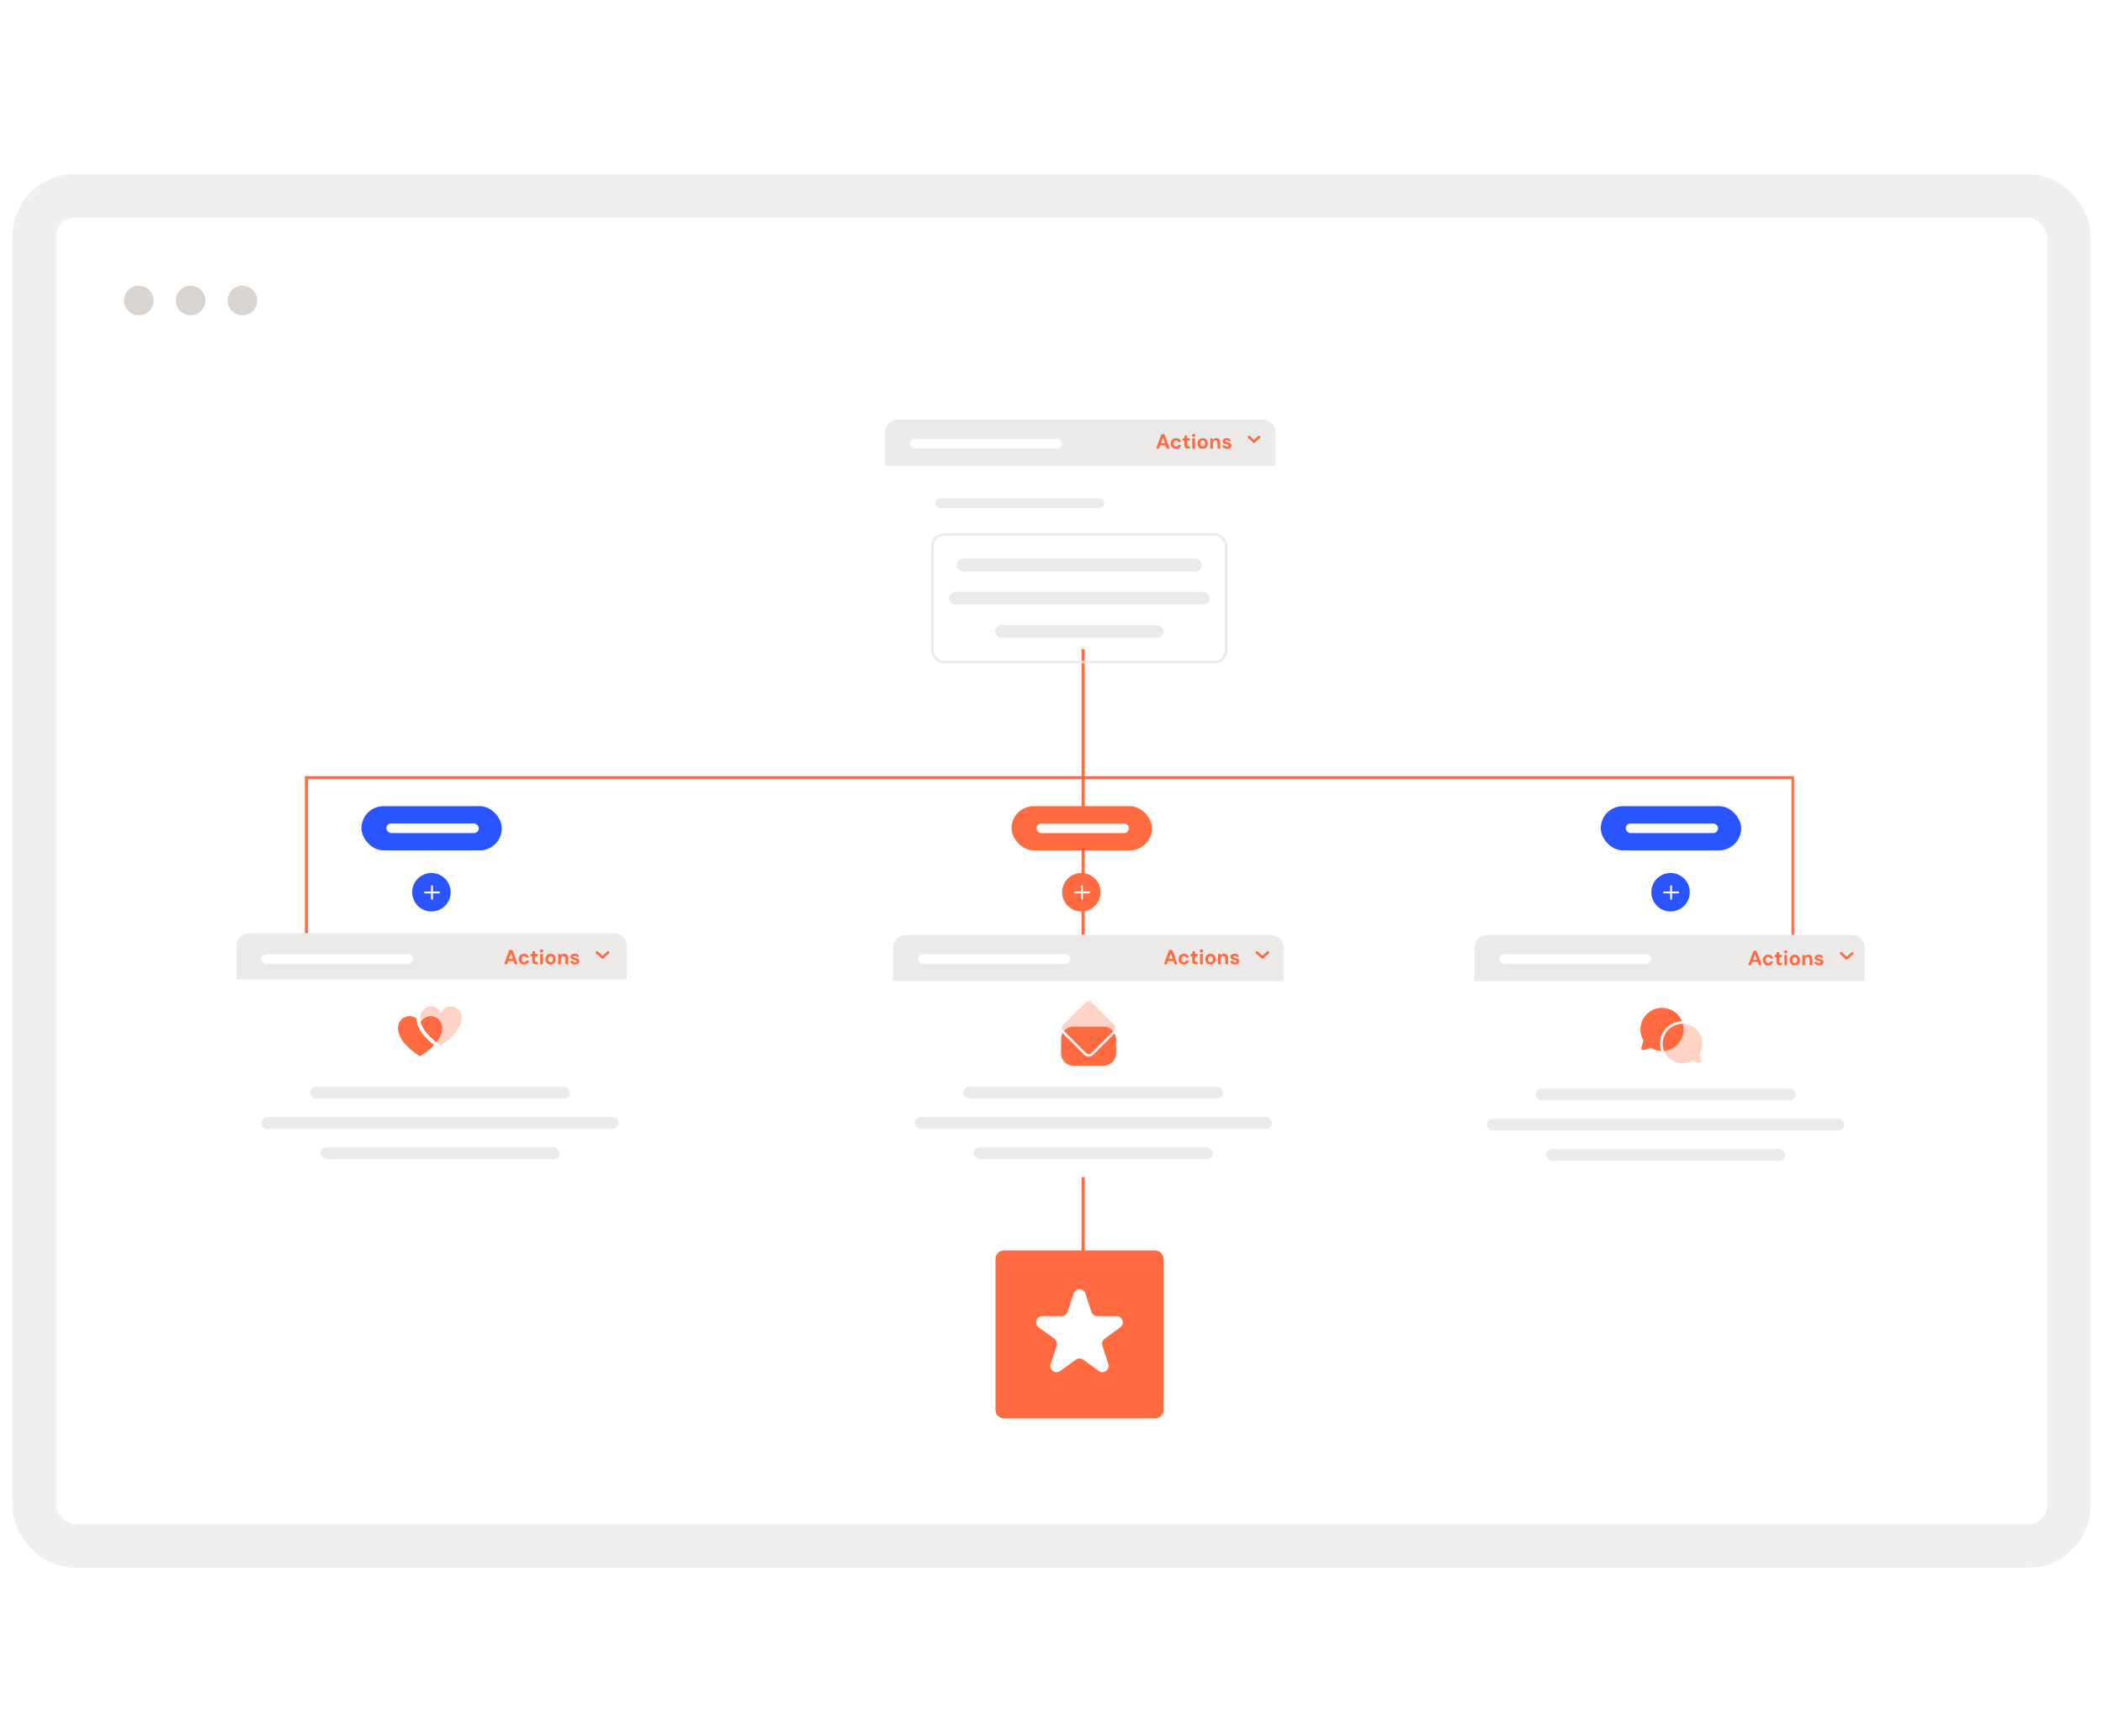 <svg width="338" height="279" viewBox="0 0 338 279" fill="none" xmlns="http://www.w3.org/2000/svg">
<g filter="url(#filter0_b_8530_15808)">
<g clip-path="url(#clip0_8530_15808)">
<rect x="9" y="35" width="320" height="210" rx="2.974" fill="white"/>
<circle cx="22.307" cy="48.301" r="2.379" fill="#D9D4CF"/>
<circle cx="30.633" cy="48.301" r="2.379" fill="#D9D4CF"/>
<circle cx="38.961" cy="48.301" r="2.379" fill="#D9D4CF"/>
<mask id="mask0_8530_15808" style="mask-type:alpha" maskUnits="userSpaceOnUse" x="9" y="49" width="407" height="237">
<rect x="9" y="49" width="407" height="237" rx="5" fill="white"/>
</mask>
<g mask="url(#mask0_8530_15808)">
</g>
<path d="M288.138 125.176L288.139 179.043" stroke="#FF6A40" stroke-width="0.411"/>
<path d="M49.254 125.166L49.254 179.043" stroke="#FF6A40" stroke-width="0.5"/>
<line x1="174.076" y1="67.457" x2="174.076" y2="205.878" stroke="#FF6A40" stroke-width="0.5"/>
<g filter="url(#filter1_d_8530_15808)">
<rect x="142.252" y="67.458" width="62.745" height="38.945" rx="2.053" fill="white"/>
</g>
<path d="M142.252 69.511C142.252 68.377 143.171 67.458 144.305 67.458H202.944C204.077 67.458 204.996 68.377 204.996 69.511V74.876H142.252V69.511Z" fill="#ECEAE8"/>
<rect x="146.27" y="70.549" width="24.418" height="1.545" rx="0.773" fill="white"/>
<rect x="149.875" y="85.899" width="47.189" height="20.528" rx="1.848" stroke="#ECEAE8" stroke-width="0.411"/>
<rect x="153.775" y="89.8" width="39.388" height="2.053" rx="1.026" fill="#ECEAE8"/>
<rect x="152.531" y="95.137" width="41.878" height="2.053" rx="1.026" fill="#ECEAE8"/>
<rect x="159.922" y="100.474" width="27.097" height="2.053" rx="1.026" fill="#ECEAE8"/>
<path d="M185.818 72.115L186.659 69.816H187.162L187.999 72.115H187.53L186.909 70.322L186.285 72.115H185.818ZM186.19 71.593L186.308 71.248H187.477L187.592 71.593H186.19ZM189.016 72.155C188.85 72.155 188.702 72.118 188.573 72.043C188.443 71.969 188.343 71.867 188.27 71.738C188.198 71.609 188.162 71.461 188.162 71.294C188.162 71.124 188.198 70.974 188.27 70.844C188.343 70.713 188.443 70.61 188.573 70.536C188.702 70.459 188.85 70.421 189.016 70.421C189.228 70.421 189.407 70.477 189.551 70.588C189.696 70.7 189.788 70.853 189.827 71.048H189.358C189.338 70.971 189.296 70.911 189.233 70.867C189.171 70.824 189.098 70.802 189.013 70.802C188.936 70.802 188.867 70.821 188.806 70.861C188.747 70.898 188.7 70.954 188.665 71.028C188.632 71.101 188.615 71.187 188.615 71.288C188.615 71.364 188.625 71.433 188.645 71.495C188.665 71.554 188.692 71.605 188.727 71.649C188.762 71.691 188.804 71.722 188.852 71.744C188.902 71.766 188.956 71.777 189.013 71.777C189.07 71.777 189.121 71.767 189.167 71.748C189.215 71.728 189.256 71.701 189.289 71.665C189.321 71.628 189.344 71.583 189.358 71.531H189.827C189.788 71.721 189.695 71.874 189.548 71.987C189.404 72.099 189.226 72.155 189.016 72.155ZM190.936 72.115C190.82 72.115 190.718 72.098 190.631 72.063C190.545 72.026 190.478 71.966 190.43 71.882C190.382 71.797 190.358 71.681 190.358 71.534V70.831H190.075V70.46H190.358L190.407 70.01H190.801V70.46H191.238V70.831H190.801V71.541C190.801 71.615 190.818 71.667 190.851 71.695C190.883 71.724 190.939 71.738 191.018 71.738H191.235V72.115H190.936ZM191.621 72.115V70.46H192.065V72.115H191.621ZM191.845 70.233C191.766 70.233 191.7 70.21 191.647 70.165C191.597 70.116 191.572 70.056 191.572 69.984C191.572 69.912 191.597 69.852 191.647 69.806C191.7 69.758 191.766 69.734 191.845 69.734C191.926 69.734 191.991 69.758 192.042 69.806C192.094 69.852 192.12 69.912 192.12 69.984C192.12 70.056 192.094 70.116 192.042 70.165C191.991 70.21 191.926 70.233 191.845 70.233ZM193.294 72.155C193.137 72.155 192.994 72.119 192.867 72.046C192.743 71.972 192.643 71.87 192.569 71.741C192.496 71.61 192.46 71.46 192.46 71.291C192.46 71.118 192.496 70.967 192.569 70.838C192.643 70.706 192.744 70.605 192.871 70.532C192.998 70.458 193.14 70.421 193.298 70.421C193.458 70.421 193.6 70.458 193.725 70.532C193.852 70.605 193.951 70.706 194.024 70.838C194.098 70.967 194.135 71.117 194.135 71.288C194.135 71.459 194.098 71.61 194.024 71.741C193.951 71.87 193.852 71.972 193.725 72.046C193.598 72.119 193.454 72.155 193.294 72.155ZM193.294 71.771C193.369 71.771 193.435 71.753 193.491 71.718C193.551 71.683 193.597 71.629 193.629 71.557C193.664 71.485 193.682 71.395 193.682 71.288C193.682 71.18 193.664 71.092 193.629 71.022C193.597 70.95 193.551 70.896 193.491 70.861C193.435 70.824 193.37 70.805 193.298 70.805C193.228 70.805 193.163 70.824 193.104 70.861C193.045 70.896 192.998 70.95 192.963 71.022C192.93 71.092 192.913 71.18 192.913 71.288C192.913 71.395 192.93 71.485 192.963 71.557C192.998 71.629 193.044 71.683 193.101 71.718C193.16 71.753 193.224 71.771 193.294 71.771ZM194.517 72.115V70.46H194.908L194.941 70.729C194.991 70.637 195.063 70.563 195.155 70.506C195.249 70.449 195.36 70.421 195.49 70.421C195.628 70.421 195.744 70.449 195.838 70.506C195.932 70.563 196.003 70.646 196.051 70.756C196.102 70.865 196.127 71 196.127 71.16V72.115H195.687V71.202C195.687 71.071 195.658 70.97 195.601 70.9C195.547 70.83 195.461 70.795 195.345 70.795C195.271 70.795 195.204 70.813 195.145 70.848C195.088 70.883 195.043 70.933 195.01 70.999C194.977 71.062 194.961 71.14 194.961 71.232V72.115H194.517ZM197.221 72.155C197.07 72.155 196.939 72.131 196.827 72.083C196.715 72.034 196.628 71.968 196.564 71.882C196.501 71.797 196.465 71.701 196.456 71.593H196.896C196.907 71.635 196.926 71.673 196.952 71.708C196.978 71.741 197.013 71.767 197.057 71.787C197.101 71.807 197.153 71.817 197.215 71.817C197.274 71.817 197.322 71.809 197.359 71.794C197.396 71.776 197.424 71.753 197.441 71.725C197.461 71.696 197.471 71.667 197.471 71.636C197.471 71.59 197.458 71.555 197.431 71.531C197.405 71.505 197.367 71.484 197.316 71.468C197.266 71.453 197.205 71.438 197.132 71.422C197.054 71.407 196.976 71.388 196.899 71.367C196.825 71.343 196.758 71.313 196.699 71.278C196.64 71.243 196.593 71.198 196.558 71.143C196.523 71.088 196.505 71.021 196.505 70.94C196.505 70.841 196.531 70.754 196.584 70.677C196.637 70.598 196.713 70.536 196.814 70.49C196.915 70.444 197.036 70.421 197.178 70.421C197.378 70.421 197.535 70.466 197.651 70.555C197.767 70.645 197.836 70.769 197.858 70.927H197.441C197.428 70.876 197.399 70.837 197.353 70.808C197.309 70.778 197.25 70.762 197.175 70.762C197.096 70.762 197.036 70.776 196.995 70.805C196.953 70.833 196.932 70.871 196.932 70.917C196.932 70.947 196.945 70.975 196.972 70.999C197 71.023 197.039 71.044 197.09 71.061C197.14 71.076 197.201 71.092 197.274 71.107C197.401 71.133 197.512 71.164 197.609 71.199C197.705 71.232 197.781 71.28 197.835 71.344C197.89 71.405 197.917 71.495 197.917 71.613C197.917 71.718 197.889 71.812 197.832 71.895C197.775 71.976 197.694 72.04 197.589 72.086C197.486 72.132 197.363 72.155 197.221 72.155Z" fill="#FF6A40"/>
<path d="M202.375 70.25L201.561 70.981L200.747 70.25" stroke="#FF6A40" stroke-width="0.411" stroke-linecap="round" stroke-linejoin="round"/>
<rect x="162.582" y="129.584" width="22.563" height="7.109" rx="3.554" fill="#FF6A40"/>
<rect x="166.6" y="132.366" width="14.836" height="1.545" rx="0.773" fill="white"/>
<rect x="257.281" y="129.584" width="22.563" height="7.109" rx="3.554" fill="#2954FF"/>
<rect x="261.299" y="132.366" width="14.836" height="1.545" rx="0.773" fill="white"/>
<circle cx="173.798" cy="143.419" r="3.091" fill="#FF6A40"/>
<path fill-rule="evenodd" clip-rule="evenodd" d="M173.889 142.294C173.974 142.294 174.043 142.364 174.043 142.449V144.468C174.043 144.554 173.974 144.623 173.889 144.623C173.804 144.623 173.734 144.554 173.734 144.468V142.449C173.734 142.364 173.804 142.294 173.889 142.294Z" fill="white"/>
<path fill-rule="evenodd" clip-rule="evenodd" d="M172.609 143.458C172.609 143.373 172.679 143.304 172.764 143.304H175.014C175.099 143.304 175.168 143.373 175.168 143.458C175.168 143.544 175.099 143.613 175.014 143.613H172.764C172.679 143.613 172.609 143.544 172.609 143.458Z" fill="white"/>
<circle cx="268.495" cy="143.419" r="3.091" fill="#2954FF"/>
<path fill-rule="evenodd" clip-rule="evenodd" d="M268.582 142.294C268.668 142.294 268.737 142.363 268.737 142.449V144.468C268.737 144.553 268.668 144.623 268.582 144.623C268.497 144.623 268.428 144.553 268.428 144.468V142.449C268.428 142.363 268.497 142.294 268.582 142.294Z" fill="white"/>
<path fill-rule="evenodd" clip-rule="evenodd" d="M267.303 143.458C267.303 143.373 267.372 143.304 267.457 143.304H269.707C269.792 143.304 269.861 143.373 269.861 143.458C269.861 143.544 269.792 143.613 269.707 143.613H267.457C267.372 143.613 267.303 143.544 267.303 143.458Z" fill="white"/>
<g filter="url(#filter2_d_8530_15808)">
<rect x="38" y="150.344" width="62.994" height="38.957" rx="2.053" fill="white"/>
</g>
<path d="M38 152.053C38 150.919 38.919 150 40.053 150H98.692C99.826 150 100.745 150.919 100.745 152.053V157.418H38V152.053Z" fill="#ECEAE8"/>
<rect x="42.018" y="153.384" width="24.418" height="1.545" rx="0.773" fill="white"/>
<rect x="49.83" y="174.708" width="41.765" height="1.865" rx="0.932" fill="#ECEAE8"/>
<rect x="42" y="179.572" width="57.427" height="1.865" rx="0.932" fill="#ECEAE8"/>
<rect x="51.51" y="184.437" width="38.409" height="1.865" rx="0.932" fill="#ECEAE8"/>
<path d="M81.016 155L81.856 152.701H82.359L83.197 155H82.727L82.106 153.207L81.482 155H81.016ZM81.387 154.478L81.505 154.133H82.674L82.789 154.478H81.387ZM84.213 155.039C84.047 155.039 83.899 155.002 83.77 154.928C83.641 154.853 83.54 154.751 83.468 154.622C83.395 154.493 83.359 154.345 83.359 154.179C83.359 154.008 83.395 153.858 83.468 153.729C83.54 153.598 83.641 153.495 83.77 153.42C83.899 153.344 84.047 153.305 84.213 153.305C84.426 153.305 84.604 153.361 84.749 153.473C84.893 153.584 84.985 153.738 85.025 153.933H84.555C84.535 153.856 84.493 153.796 84.43 153.752C84.369 153.708 84.295 153.686 84.21 153.686C84.133 153.686 84.064 153.706 84.003 153.745C83.944 153.783 83.897 153.838 83.862 153.913C83.829 153.985 83.812 154.072 83.812 154.172C83.812 154.249 83.822 154.318 83.842 154.379C83.862 154.438 83.889 154.49 83.924 154.534C83.959 154.575 84.001 154.607 84.049 154.629C84.099 154.651 84.153 154.662 84.21 154.662C84.267 154.662 84.318 154.652 84.364 154.632C84.412 154.612 84.453 154.585 84.486 154.55C84.519 154.513 84.542 154.468 84.555 154.415H85.025C84.985 154.606 84.892 154.758 84.745 154.872C84.601 154.984 84.424 155.039 84.213 155.039ZM86.133 155C86.017 155 85.915 154.982 85.828 154.947C85.742 154.91 85.676 154.85 85.627 154.767C85.579 154.681 85.555 154.565 85.555 154.419V153.716H85.273V153.345H85.555L85.605 152.895H85.999V153.345H86.435V153.716H85.999V154.425C85.999 154.5 86.015 154.551 86.048 154.58C86.081 154.608 86.136 154.622 86.215 154.622H86.432V155H86.133ZM86.819 155V153.345H87.262V155H86.819ZM87.042 153.118C86.963 153.118 86.897 153.095 86.845 153.049C86.794 153.001 86.769 152.941 86.769 152.868C86.769 152.796 86.794 152.737 86.845 152.691C86.897 152.643 86.963 152.619 87.042 152.619C87.123 152.619 87.189 152.643 87.239 152.691C87.291 152.737 87.318 152.796 87.318 152.868C87.318 152.941 87.291 153.001 87.239 153.049C87.189 153.095 87.123 153.118 87.042 153.118ZM88.492 155.039C88.334 155.039 88.192 155.003 88.065 154.931C87.94 154.857 87.84 154.755 87.766 154.626C87.694 154.494 87.657 154.344 87.657 154.176C87.657 154.003 87.694 153.852 87.766 153.722C87.84 153.591 87.941 153.489 88.068 153.417C88.195 153.342 88.337 153.305 88.495 153.305C88.655 153.305 88.797 153.342 88.922 153.417C89.049 153.489 89.149 153.591 89.221 153.722C89.295 153.852 89.332 154.002 89.332 154.172C89.332 154.343 89.295 154.494 89.221 154.626C89.149 154.755 89.049 154.857 88.922 154.931C88.795 155.003 88.651 155.039 88.492 155.039ZM88.492 154.655C88.566 154.655 88.632 154.638 88.689 154.603C88.748 154.568 88.794 154.514 88.827 154.442C88.862 154.369 88.879 154.28 88.879 154.172C88.879 154.065 88.862 153.976 88.827 153.906C88.794 153.834 88.748 153.78 88.689 153.745C88.632 153.708 88.567 153.689 88.495 153.689C88.425 153.689 88.36 153.708 88.301 153.745C88.242 153.78 88.195 153.834 88.16 153.906C88.127 153.976 88.111 154.065 88.111 154.172C88.111 154.28 88.127 154.369 88.16 154.442C88.195 154.514 88.241 154.568 88.298 154.603C88.357 154.638 88.422 154.655 88.492 154.655ZM89.715 155V153.345H90.106L90.138 153.614C90.189 153.522 90.26 153.448 90.352 153.391C90.446 153.334 90.558 153.305 90.687 153.305C90.825 153.305 90.941 153.334 91.035 153.391C91.129 153.448 91.2 153.531 91.249 153.64C91.299 153.75 91.324 153.884 91.324 154.044V155H90.884V154.087C90.884 153.956 90.856 153.855 90.799 153.785C90.744 153.715 90.658 153.68 90.542 153.68C90.468 153.68 90.401 153.697 90.342 153.732C90.285 153.767 90.24 153.818 90.207 153.883C90.174 153.947 90.158 154.024 90.158 154.116V155H89.715ZM92.418 155.039C92.267 155.039 92.136 155.015 92.024 154.967C91.913 154.919 91.825 154.852 91.761 154.767C91.698 154.681 91.662 154.585 91.653 154.478H92.093C92.104 154.519 92.123 154.558 92.149 154.593C92.175 154.626 92.21 154.652 92.254 154.672C92.298 154.691 92.351 154.701 92.412 154.701C92.471 154.701 92.519 154.693 92.556 154.678C92.594 154.661 92.621 154.638 92.638 154.609C92.658 154.581 92.668 154.551 92.668 154.52C92.668 154.474 92.655 154.439 92.629 154.415C92.602 154.389 92.564 154.368 92.514 154.353C92.463 154.338 92.402 154.322 92.33 154.307C92.251 154.292 92.173 154.273 92.097 154.251C92.022 154.227 91.955 154.197 91.896 154.162C91.837 154.127 91.79 154.083 91.755 154.028C91.72 153.973 91.702 153.905 91.702 153.824C91.702 153.726 91.729 153.638 91.781 153.561C91.834 153.483 91.91 153.42 92.011 153.374C92.112 153.328 92.233 153.305 92.376 153.305C92.575 153.305 92.733 153.35 92.849 153.44C92.965 153.53 93.034 153.653 93.056 153.811H92.638C92.625 153.761 92.596 153.721 92.55 153.693C92.506 153.662 92.447 153.647 92.372 153.647C92.294 153.647 92.233 153.661 92.192 153.689C92.15 153.718 92.129 153.755 92.129 153.801C92.129 153.832 92.142 153.859 92.169 153.883C92.197 153.907 92.237 153.928 92.287 153.946C92.337 153.961 92.399 153.976 92.471 153.992C92.598 154.018 92.71 154.049 92.806 154.084C92.902 154.116 92.978 154.165 93.033 154.228C93.087 154.289 93.115 154.379 93.115 154.497C93.115 154.603 93.086 154.697 93.029 154.78C92.972 154.861 92.891 154.924 92.786 154.97C92.683 155.016 92.561 155.039 92.418 155.039Z" fill="#FF6A40"/>
<path d="M97.736 153.098L96.84 153.902L95.943 153.098" stroke="#FF6A40" stroke-width="0.411" stroke-linecap="round" stroke-linejoin="round"/>
<mask id="mask1_8530_15808" style="mask-type:alpha" maskUnits="userSpaceOnUse" x="63" y="159" width="13" height="13">
<path d="M75.433 159.291H63V171.724H75.433V159.291Z" fill="#C4C4C4"/>
</mask>
<g mask="url(#mask1_8530_15808)">
<path fill-rule="evenodd" clip-rule="evenodd" d="M66.93 163.721C66.852 163.661 66.77 163.606 66.683 163.559C66.305 163.352 65.869 163.286 65.449 163.373C65.029 163.459 64.652 163.693 64.381 164.034C64.109 164.375 63.961 164.802 63.961 165.242C63.961 167.736 67.522 169.79 67.522 169.79C67.522 169.79 68.763 169.074 69.78 167.974C69.486 167.754 69.135 167.47 68.782 167.134C67.947 166.34 66.977 165.136 66.93 163.721ZM67.614 164.314C67.975 165.712 69.325 166.898 70.166 167.522C70.691 166.85 71.083 166.07 71.083 165.242C71.083 164.802 70.935 164.375 70.663 164.034C70.392 163.693 70.014 163.459 69.595 163.373C69.175 163.286 68.739 163.352 68.362 163.559C68.046 163.732 67.787 163.994 67.614 164.314Z" fill="#FF6A40"/>
<path fill-rule="evenodd" clip-rule="evenodd" d="M69.582 161.809C69.365 161.766 69.14 161.767 68.921 161.813C68.527 161.897 68.173 162.122 67.919 162.45C67.665 162.778 67.525 163.19 67.525 163.614C67.525 166.002 70.826 167.971 70.864 167.994C70.89 167.978 74.202 166.006 74.202 163.614C74.202 163.189 74.063 162.778 73.808 162.45C73.554 162.121 73.2 161.896 72.807 161.813C72.799 161.811 72.791 161.81 72.784 161.808C72.398 161.732 71.998 161.797 71.651 161.992C71.297 162.192 71.019 162.515 70.864 162.906C70.864 162.906 70.864 162.906 70.864 162.906C70.864 162.906 70.864 162.906 70.863 162.906C70.776 162.686 70.65 162.487 70.493 162.32C70.372 162.19 70.231 162.079 70.076 161.992C69.92 161.904 69.753 161.843 69.582 161.809Z" fill="#FF6A40" fill-opacity="0.3"/>
</g>
<g filter="url(#filter3_d_8530_15808)">
<rect x="236.715" y="150.344" width="62.994" height="38.957" rx="2.053" fill="white"/>
</g>
<path d="M236.963 152.346C236.963 151.212 237.882 150.293 239.016 150.293H297.655C298.788 150.293 299.707 151.212 299.707 152.346V157.711H236.963V152.346Z" fill="#ECEAE8"/>
<rect x="240.98" y="153.384" width="24.418" height="1.545" rx="0.773" fill="white"/>
<rect x="246.83" y="175" width="41.765" height="1.865" rx="0.932" fill="#ECEAE8"/>
<rect x="239" y="179.865" width="57.427" height="1.865" rx="0.932" fill="#ECEAE8"/>
<rect x="248.51" y="184.729" width="38.409" height="1.865" rx="0.932" fill="#ECEAE8"/>
<path d="M280.979 155.147L281.819 152.848H282.322L283.159 155.147H282.69L282.069 153.354L281.445 155.147H280.979ZM281.35 154.625L281.468 154.28H282.637L282.752 154.625H281.35ZM284.176 155.187C284.01 155.187 283.862 155.149 283.733 155.075C283.604 155.001 283.503 154.899 283.431 154.769C283.358 154.64 283.322 154.493 283.322 154.326C283.322 154.155 283.358 154.005 283.431 153.876C283.503 153.745 283.604 153.642 283.733 153.567C283.862 153.491 284.01 153.452 284.176 153.452C284.389 153.452 284.567 153.508 284.712 153.62C284.856 153.732 284.948 153.885 284.987 154.08H284.518C284.498 154.003 284.456 153.943 284.393 153.899C284.332 153.855 284.258 153.833 284.173 153.833C284.096 153.833 284.027 153.853 283.966 153.893C283.907 153.93 283.86 153.986 283.825 154.06C283.792 154.132 283.775 154.219 283.775 154.32C283.775 154.396 283.785 154.465 283.805 154.526C283.825 154.586 283.852 154.637 283.887 154.681C283.922 154.722 283.964 154.754 284.012 154.776C284.062 154.798 284.116 154.809 284.173 154.809C284.23 154.809 284.281 154.799 284.327 154.779C284.375 154.76 284.416 154.732 284.449 154.697C284.482 154.66 284.505 154.615 284.518 154.563H284.987C284.948 154.753 284.855 154.905 284.708 155.019C284.564 155.131 284.386 155.187 284.176 155.187ZM286.096 155.147C285.98 155.147 285.878 155.13 285.791 155.095C285.705 155.057 285.639 154.997 285.59 154.914C285.542 154.829 285.518 154.713 285.518 154.566V153.863H285.236V153.492H285.518L285.567 153.042H285.961V153.492H286.398V153.863H285.961V154.572C285.961 154.647 285.978 154.698 286.011 154.727C286.044 154.755 286.099 154.769 286.178 154.769H286.395V155.147H286.096ZM286.781 155.147V153.492H287.225V155.147H286.781ZM287.005 153.265C286.926 153.265 286.86 153.242 286.808 153.196C286.757 153.148 286.732 153.088 286.732 153.016C286.732 152.943 286.757 152.884 286.808 152.838C286.86 152.79 286.926 152.766 287.005 152.766C287.086 152.766 287.151 152.79 287.202 152.838C287.254 152.884 287.281 152.943 287.281 153.016C287.281 153.088 287.254 153.148 287.202 153.196C287.151 153.242 287.086 153.265 287.005 153.265ZM288.455 155.187C288.297 155.187 288.155 155.151 288.028 155.078C287.903 155.004 287.803 154.902 287.729 154.773C287.656 154.641 287.62 154.491 287.62 154.323C287.62 154.15 287.656 153.999 287.729 153.87C287.803 153.738 287.904 153.636 288.031 153.564C288.158 153.49 288.3 153.452 288.458 153.452C288.618 153.452 288.76 153.49 288.885 153.564C289.012 153.636 289.111 153.738 289.184 153.87C289.258 153.999 289.295 154.149 289.295 154.32C289.295 154.49 289.258 154.641 289.184 154.773C289.111 154.902 289.012 155.004 288.885 155.078C288.758 155.151 288.614 155.187 288.455 155.187ZM288.455 154.802C288.529 154.802 288.595 154.785 288.652 154.75C288.711 154.715 288.757 154.661 288.79 154.589C288.825 154.517 288.842 154.427 288.842 154.32C288.842 154.212 288.825 154.124 288.79 154.053C288.757 153.981 288.711 153.928 288.652 153.893C288.595 153.855 288.53 153.837 288.458 153.837C288.388 153.837 288.323 153.855 288.264 153.893C288.205 153.928 288.158 153.981 288.123 154.053C288.09 154.124 288.074 154.212 288.074 154.32C288.074 154.427 288.09 154.517 288.123 154.589C288.158 154.661 288.204 154.715 288.261 154.75C288.32 154.785 288.384 154.802 288.455 154.802ZM289.678 155.147V153.492H290.068L290.101 153.761C290.152 153.669 290.223 153.595 290.315 153.538C290.409 153.481 290.521 153.452 290.65 153.452C290.788 153.452 290.904 153.481 290.998 153.538C291.092 153.595 291.163 153.678 291.211 153.787C291.262 153.897 291.287 154.032 291.287 154.191V155.147H290.847V154.234C290.847 154.103 290.818 154.002 290.761 153.932C290.707 153.862 290.621 153.827 290.505 153.827C290.431 153.827 290.364 153.844 290.305 153.879C290.248 153.914 290.203 153.965 290.17 154.03C290.137 154.094 290.121 154.172 290.121 154.264V155.147H289.678ZM292.381 155.187C292.23 155.187 292.099 155.163 291.987 155.114C291.876 155.066 291.788 154.999 291.724 154.914C291.661 154.829 291.625 154.732 291.616 154.625H292.056C292.067 154.667 292.086 154.705 292.112 154.74C292.138 154.773 292.173 154.799 292.217 154.819C292.261 154.838 292.313 154.848 292.375 154.848C292.434 154.848 292.482 154.841 292.519 154.825C292.556 154.808 292.584 154.785 292.601 154.756C292.621 154.728 292.631 154.698 292.631 154.668C292.631 154.622 292.618 154.587 292.592 154.563C292.565 154.536 292.527 154.515 292.477 154.5C292.426 154.485 292.365 154.47 292.293 154.454C292.214 154.439 292.136 154.42 292.059 154.398C291.985 154.374 291.918 154.345 291.859 154.31C291.8 154.275 291.753 154.23 291.718 154.175C291.683 154.12 291.665 154.052 291.665 153.971C291.665 153.873 291.692 153.785 291.744 153.709C291.797 153.63 291.873 153.567 291.974 153.521C292.075 153.475 292.196 153.452 292.339 153.452C292.538 153.452 292.696 153.497 292.812 153.587C292.928 153.677 292.997 153.801 293.019 153.958H292.601C292.588 153.908 292.559 153.868 292.513 153.84C292.469 153.809 292.41 153.794 292.335 153.794C292.257 153.794 292.196 153.808 292.155 153.837C292.113 153.865 292.092 153.902 292.092 153.948C292.092 153.979 292.105 154.006 292.132 154.03C292.16 154.055 292.2 154.075 292.25 154.093C292.3 154.108 292.362 154.124 292.434 154.139C292.561 154.165 292.673 154.196 292.769 154.231C292.865 154.264 292.941 154.312 292.996 154.375C293.05 154.437 293.078 154.526 293.078 154.645C293.078 154.75 293.049 154.844 292.992 154.927C292.935 155.008 292.854 155.072 292.749 155.118C292.646 155.164 292.524 155.187 292.381 155.187Z" fill="#FF6A40"/>
<path d="M297.699 153.245L296.803 154.05L295.906 153.245" stroke="#FF6A40" stroke-width="0.411" stroke-linecap="round" stroke-linejoin="round"/>
<mask id="mask2_8530_15808" style="mask-type:alpha" maskUnits="userSpaceOnUse" x="262" y="160" width="13" height="13">
<rect x="262" y="160.29" width="12.433" height="12.433" fill="white"/>
</mask>
<g mask="url(#mask2_8530_15808)">
<path d="M273.156 169.384C273.156 169.384 273.156 169.384 273.156 169.384C273.552 168.716 273.69 167.927 273.546 167.164C273.401 166.401 272.983 165.718 272.37 165.241C271.757 164.765 270.991 164.529 270.216 164.578C269.441 164.626 268.711 164.956 268.162 165.505C267.613 166.054 267.283 166.784 267.235 167.559C267.186 168.334 267.422 169.1 267.898 169.713C268.375 170.326 269.058 170.744 269.821 170.889C270.584 171.033 271.373 170.895 272.041 170.499C272.041 170.499 272.041 170.499 272.041 170.499C272.041 170.499 272.041 170.499 272.041 170.499L273.142 170.813C273.187 170.826 273.236 170.827 273.281 170.815C273.327 170.803 273.369 170.779 273.403 170.746C273.436 170.712 273.46 170.67 273.472 170.624C273.484 170.578 273.483 170.53 273.47 170.485L273.156 169.384C273.156 169.384 273.156 169.384 273.156 169.384Z" fill="#FF6A40" fill-opacity="0.3"/>
<path fill-rule="evenodd" clip-rule="evenodd" d="M263.717 164.826C263.56 165.656 263.711 166.515 264.142 167.242L264.142 167.241L263.799 168.44C263.785 168.489 263.784 168.542 263.797 168.592C263.81 168.642 263.836 168.687 263.873 168.724C263.909 168.76 263.955 168.786 264.005 168.799C264.055 168.812 264.107 168.811 264.157 168.797L265.355 168.455L265.355 168.455C265.862 168.756 266.434 168.92 267.016 168.938C266.86 168.491 266.794 168.013 266.824 167.533C266.878 166.658 267.251 165.833 267.87 165.214C268.49 164.594 269.315 164.222 270.19 164.167C270.238 164.164 270.286 164.162 270.334 164.161C270.161 163.737 269.905 163.349 269.576 163.02C268.979 162.423 268.184 162.064 267.341 162.011C266.497 161.958 265.664 162.215 264.997 162.734C264.33 163.252 263.875 163.996 263.717 164.826ZM270.473 164.572C270.387 164.57 270.301 164.572 270.215 164.577C269.441 164.626 268.71 164.955 268.161 165.504C267.612 166.053 267.283 166.784 267.234 167.559C267.205 168.028 267.28 168.494 267.449 168.925C267.557 168.915 267.664 168.9 267.771 168.879C268.601 168.722 269.345 168.267 269.863 167.6C270.381 166.932 270.638 166.099 270.585 165.256C270.571 165.023 270.533 164.794 270.473 164.572Z" fill="#FF6A40"/>
</g>
<rect x="58.09" y="129.583" width="22.563" height="7.109" rx="3.554" fill="#2954FF"/>
<rect x="62.107" y="132.365" width="14.836" height="1.545" rx="0.773" fill="white"/>
<circle cx="69.339" cy="143.419" r="3.091" fill="#2954FF"/>
<path fill-rule="evenodd" clip-rule="evenodd" d="M69.428 142.294C69.513 142.294 69.582 142.363 69.582 142.449V144.468C69.582 144.553 69.513 144.623 69.428 144.623C69.343 144.623 69.273 144.553 69.273 144.468V142.449C69.273 142.363 69.343 142.294 69.428 142.294Z" fill="white"/>
<path fill-rule="evenodd" clip-rule="evenodd" d="M68.148 143.458C68.148 143.373 68.218 143.304 68.303 143.304H70.553C70.638 143.304 70.707 143.373 70.707 143.458C70.707 143.544 70.638 143.613 70.553 143.613H68.303C68.218 143.613 68.148 143.544 68.148 143.458Z" fill="white"/>
<g filter="url(#filter4_d_8530_15808)">
<rect x="143.547" y="150.292" width="62.745" height="38.945" rx="2.053" fill="white"/>
</g>
<path d="M143.547 152.345C143.547 151.212 144.466 150.292 145.6 150.292H204.239C205.372 150.292 206.291 151.212 206.291 152.345V157.711H143.547V152.345Z" fill="#ECEAE8"/>
<rect x="147.564" y="153.383" width="24.418" height="1.545" rx="0.773" fill="white"/>
<path d="M187.072 155L187.913 152.701H188.416L189.253 155H188.783L188.163 153.207L187.539 155H187.072ZM187.443 154.478L187.562 154.133H188.731L188.846 154.478H187.443ZM190.27 155.039C190.103 155.039 189.956 155.002 189.826 154.928C189.697 154.853 189.597 154.751 189.524 154.622C189.452 154.493 189.416 154.345 189.416 154.179C189.416 154.008 189.452 153.858 189.524 153.729C189.597 153.598 189.697 153.495 189.826 153.42C189.956 153.344 190.103 153.305 190.27 153.305C190.482 153.305 190.661 153.361 190.805 153.473C190.95 153.584 191.042 153.738 191.081 153.933H190.611C190.592 153.856 190.55 153.796 190.487 153.752C190.425 153.708 190.352 153.686 190.267 153.686C190.19 153.686 190.121 153.706 190.06 153.745C190.001 153.783 189.953 153.838 189.918 153.913C189.886 153.985 189.869 154.072 189.869 154.172C189.869 154.249 189.879 154.318 189.899 154.379C189.918 154.438 189.946 154.49 189.981 154.534C190.016 154.575 190.057 154.607 190.106 154.629C190.156 154.651 190.21 154.662 190.267 154.662C190.324 154.662 190.375 154.652 190.421 154.632C190.469 154.612 190.51 154.585 190.543 154.55C190.575 154.513 190.598 154.468 190.611 154.415H191.081C191.042 154.606 190.949 154.758 190.802 154.872C190.657 154.984 190.48 155.039 190.27 155.039ZM192.19 155C192.074 155 191.972 154.982 191.884 154.947C191.799 154.91 191.732 154.85 191.684 154.767C191.636 154.681 191.612 154.565 191.612 154.419V153.716H191.329V153.345H191.612L191.661 152.895H192.055V153.345H192.492V153.716H192.055V154.425C192.055 154.5 192.072 154.551 192.105 154.58C192.137 154.608 192.193 154.622 192.272 154.622H192.489V155H192.19ZM192.875 155V153.345H193.319V155H192.875ZM193.098 153.118C193.02 153.118 192.954 153.095 192.901 153.049C192.851 153.001 192.826 152.941 192.826 152.868C192.826 152.796 192.851 152.737 192.901 152.691C192.954 152.643 193.02 152.619 193.098 152.619C193.179 152.619 193.245 152.643 193.296 152.691C193.348 152.737 193.374 152.796 193.374 152.868C193.374 152.941 193.348 153.001 193.296 153.049C193.245 153.095 193.179 153.118 193.098 153.118ZM194.548 155.039C194.391 155.039 194.248 155.003 194.121 154.931C193.996 154.857 193.897 154.755 193.822 154.626C193.75 154.494 193.714 154.344 193.714 154.176C193.714 154.003 193.75 153.852 193.822 153.722C193.897 153.591 193.998 153.489 194.125 153.417C194.252 153.342 194.394 153.305 194.552 153.305C194.711 153.305 194.854 153.342 194.979 153.417C195.106 153.489 195.205 153.591 195.277 153.722C195.352 153.852 195.389 154.002 195.389 154.172C195.389 154.343 195.352 154.494 195.277 154.626C195.205 154.755 195.106 154.857 194.979 154.931C194.852 155.003 194.708 155.039 194.548 155.039ZM194.548 154.655C194.623 154.655 194.688 154.638 194.745 154.603C194.804 154.568 194.85 154.514 194.883 154.442C194.918 154.369 194.936 154.28 194.936 154.172C194.936 154.065 194.918 153.976 194.883 153.906C194.85 153.834 194.804 153.78 194.745 153.745C194.688 153.708 194.624 153.689 194.552 153.689C194.482 153.689 194.417 153.708 194.358 153.745C194.299 153.78 194.252 153.834 194.217 153.906C194.184 153.976 194.167 154.065 194.167 154.172C194.167 154.28 194.184 154.369 194.217 154.442C194.252 154.514 194.298 154.568 194.355 154.603C194.414 154.638 194.478 154.655 194.548 154.655ZM195.771 155V153.345H196.162L196.195 153.614C196.245 153.522 196.317 153.448 196.408 153.391C196.503 153.334 196.614 153.305 196.744 153.305C196.881 153.305 196.998 153.334 197.092 153.391C197.186 153.448 197.257 153.531 197.305 153.64C197.356 153.75 197.381 153.884 197.381 154.044V155H196.941V154.087C196.941 153.956 196.912 153.855 196.855 153.785C196.8 153.715 196.715 153.68 196.599 153.68C196.525 153.68 196.458 153.697 196.399 153.732C196.342 153.767 196.297 153.818 196.264 153.883C196.231 153.947 196.215 154.024 196.215 154.116V155H195.771ZM198.475 155.039C198.324 155.039 198.193 155.015 198.081 154.967C197.969 154.919 197.882 154.852 197.818 154.767C197.755 154.681 197.719 154.585 197.71 154.478H198.15C198.161 154.519 198.179 154.558 198.206 154.593C198.232 154.626 198.267 154.652 198.311 154.672C198.355 154.691 198.407 154.701 198.469 154.701C198.528 154.701 198.576 154.693 198.613 154.678C198.65 154.661 198.678 154.638 198.695 154.609C198.715 154.581 198.725 154.551 198.725 154.52C198.725 154.474 198.712 154.439 198.685 154.415C198.659 154.389 198.621 154.368 198.57 154.353C198.52 154.338 198.459 154.322 198.386 154.307C198.308 154.292 198.23 154.273 198.153 154.251C198.079 154.227 198.012 154.197 197.953 154.162C197.894 154.127 197.847 154.083 197.812 154.028C197.777 153.973 197.759 153.905 197.759 153.824C197.759 153.726 197.785 153.638 197.838 153.561C197.89 153.483 197.967 153.42 198.068 153.374C198.169 153.328 198.29 153.305 198.432 153.305C198.632 153.305 198.789 153.35 198.905 153.44C199.021 153.53 199.09 153.653 199.112 153.811H198.695C198.682 153.761 198.652 153.721 198.606 153.693C198.563 153.662 198.504 153.647 198.429 153.647C198.35 153.647 198.29 153.661 198.248 153.689C198.207 153.718 198.186 153.755 198.186 153.801C198.186 153.832 198.199 153.859 198.225 153.883C198.254 153.907 198.293 153.928 198.344 153.946C198.394 153.961 198.455 153.976 198.528 153.992C198.655 154.018 198.766 154.049 198.863 154.084C198.959 154.116 199.035 154.165 199.089 154.228C199.144 154.289 199.171 154.379 199.171 154.497C199.171 154.603 199.143 154.697 199.086 154.78C199.029 154.861 198.948 154.924 198.843 154.97C198.74 155.016 198.617 155.039 198.475 155.039Z" fill="#FF6A40"/>
<path d="M203.793 153.098L202.896 153.902L202 153.098" stroke="#FF6A40" stroke-width="0.411" stroke-linecap="round" stroke-linejoin="round"/>
<mask id="mask3_8530_15808" style="mask-type:alpha" maskUnits="userSpaceOnUse" x="169" y="160" width="13" height="13">
<path d="M181.433 160.29H169V172.723H181.433V160.29Z" fill="#C4C4C4"/>
</mask>
<g mask="url(#mask3_8530_15808)">
<path fill-rule="evenodd" clip-rule="evenodd" d="M175.392 161.056L179.096 164.76C179.324 164.988 179.324 165.357 179.096 165.585L175.392 169.29C175.164 169.518 174.795 169.518 174.567 169.29L170.862 165.585C170.634 165.357 170.634 164.988 170.862 164.76L174.567 161.056C174.795 160.828 175.164 160.828 175.392 161.056Z" fill="#FF6A40" fill-opacity="0.3"/>
<path fill-rule="evenodd" clip-rule="evenodd" d="M178.92 165.764C178.553 165.317 177.996 165.031 177.372 165.031H172.531C171.923 165.031 171.378 165.303 171.011 165.732L174.569 169.289C174.797 169.517 175.166 169.517 175.394 169.289L178.92 165.764ZM179.14 166.094L175.67 169.565C175.29 169.945 174.673 169.945 174.293 169.565L170.785 166.056C170.623 166.345 170.531 166.677 170.531 167.031V169.313C170.531 170.418 171.427 171.313 172.531 171.313H177.372C178.477 171.313 179.372 170.418 179.372 169.313V167.031C179.372 166.693 179.288 166.374 179.14 166.094Z" fill="#FF6A40"/>
</g>
<rect x="154.83" y="174.708" width="41.765" height="1.865" rx="0.932" fill="#ECEAE8"/>
<rect x="147" y="179.572" width="57.427" height="1.865" rx="0.932" fill="#ECEAE8"/>
<rect x="156.51" y="184.437" width="38.409" height="1.865" rx="0.932" fill="#ECEAE8"/>
<rect x="150.289" y="80.13" width="27.2" height="1.545" rx="0.773" fill="#ECEAE8"/>
<path d="M49 125L288.345 125" stroke="#FF6A40" stroke-width="0.5"/>
<path d="M160 202.35C160 201.604 160.604 201 161.35 201H185.65C186.396 201 187 201.604 187 202.35V226.65C187 227.396 186.396 228 185.65 228H161.35C160.604 228 160 227.396 160 226.65V202.35Z" fill="#FF6A40"/>
<path d="M172.549 207.927C172.848 207.006 174.152 207.006 174.451 207.927L175.408 210.873C175.542 211.285 175.926 211.564 176.359 211.564H179.457C180.426 211.564 180.829 212.804 180.045 213.373L177.539 215.194C177.188 215.449 177.042 215.9 177.176 216.312L178.133 219.259C178.432 220.18 177.378 220.946 176.594 220.377L174.088 218.556C173.737 218.301 173.263 218.301 172.912 218.556L170.406 220.377C169.622 220.946 168.568 220.18 168.867 219.259L169.824 216.312C169.958 215.9 169.812 215.449 169.461 215.194L166.955 213.373C166.171 212.804 166.574 211.564 167.543 211.564H170.641C171.074 211.564 171.458 211.285 171.592 210.873L172.549 207.927Z" fill="white"/>
</g>
<rect x="5.5" y="31.5" width="327" height="217" rx="6.474" stroke="#D0CAC6" stroke-opacity="0.3" stroke-width="7"/>
</g>
<defs>
<filter id="filter0_b_8530_15808" x="-2.74" y="23.26" width="343.481" height="233.481" filterUnits="userSpaceOnUse" color-interpolation-filters="sRGB">
<feFlood flood-opacity="0" result="BackgroundImageFix"/>
<feGaussianBlur in="BackgroundImageFix" stdDeviation="2.37"/>
<feComposite in2="SourceAlpha" operator="in" result="effect1_backgroundBlur_8530_15808"/>
<feBlend mode="normal" in="SourceGraphic" in2="effect1_backgroundBlur_8530_15808" result="shape"/>
</filter>
<filter id="filter1_d_8530_15808" x="131.988" y="55.141" width="83.272" height="59.473" filterUnits="userSpaceOnUse" color-interpolation-filters="sRGB">
<feFlood flood-opacity="0" result="BackgroundImageFix"/>
<feColorMatrix in="SourceAlpha" type="matrix" values="0 0 0 0 0 0 0 0 0 0 0 0 0 0 0 0 0 0 127 0" result="hardAlpha"/>
<feMorphology radius="2.053" operator="dilate" in="SourceAlpha" result="effect1_dropShadow_8530_15808"/>
<feOffset dy="-2.053"/>
<feGaussianBlur stdDeviation="4.106"/>
<feComposite in2="hardAlpha" operator="out"/>
<feColorMatrix type="matrix" values="0 0 0 0 0 0 0 0 0 0 0 0 0 0 0 0 0 0 0.05 0"/>
<feBlend mode="normal" in2="BackgroundImageFix" result="effect1_dropShadow_8530_15808"/>
<feBlend mode="normal" in="SourceGraphic" in2="effect1_dropShadow_8530_15808" result="shape"/>
</filter>
<filter id="filter2_d_8530_15808" x="26.104" y="138.448" width="86.787" height="62.749" filterUnits="userSpaceOnUse" color-interpolation-filters="sRGB">
<feFlood flood-opacity="0" result="BackgroundImageFix"/>
<feColorMatrix in="SourceAlpha" type="matrix" values="0 0 0 0 0 0 0 0 0 0 0 0 0 0 0 0 0 0 127 0" result="hardAlpha"/>
<feOffset/>
<feGaussianBlur stdDeviation="5.948"/>
<feComposite in2="hardAlpha" operator="out"/>
<feColorMatrix type="matrix" values="0 0 0 0 0 0 0 0 0 0 0 0 0 0 0 0 0 0 0.05 0"/>
<feBlend mode="normal" in2="BackgroundImageFix" result="effect1_dropShadow_8530_15808"/>
<feBlend mode="normal" in="SourceGraphic" in2="effect1_dropShadow_8530_15808" result="shape"/>
</filter>
<filter id="filter3_d_8530_15808" x="224.819" y="138.448" width="86.787" height="62.749" filterUnits="userSpaceOnUse" color-interpolation-filters="sRGB">
<feFlood flood-opacity="0" result="BackgroundImageFix"/>
<feColorMatrix in="SourceAlpha" type="matrix" values="0 0 0 0 0 0 0 0 0 0 0 0 0 0 0 0 0 0 127 0" result="hardAlpha"/>
<feOffset/>
<feGaussianBlur stdDeviation="5.948"/>
<feComposite in2="hardAlpha" operator="out"/>
<feColorMatrix type="matrix" values="0 0 0 0 0 0 0 0 0 0 0 0 0 0 0 0 0 0 0.05 0"/>
<feBlend mode="normal" in2="BackgroundImageFix" result="effect1_dropShadow_8530_15808"/>
<feBlend mode="normal" in="SourceGraphic" in2="effect1_dropShadow_8530_15808" result="shape"/>
</filter>
<filter id="filter4_d_8530_15808" x="131.651" y="138.396" width="86.537" height="62.737" filterUnits="userSpaceOnUse" color-interpolation-filters="sRGB">
<feFlood flood-opacity="0" result="BackgroundImageFix"/>
<feColorMatrix in="SourceAlpha" type="matrix" values="0 0 0 0 0 0 0 0 0 0 0 0 0 0 0 0 0 0 127 0" result="hardAlpha"/>
<feOffset/>
<feGaussianBlur stdDeviation="5.948"/>
<feComposite in2="hardAlpha" operator="out"/>
<feColorMatrix type="matrix" values="0 0 0 0 0 0 0 0 0 0 0 0 0 0 0 0 0 0 0.05 0"/>
<feBlend mode="normal" in2="BackgroundImageFix" result="effect1_dropShadow_8530_15808"/>
<feBlend mode="normal" in="SourceGraphic" in2="effect1_dropShadow_8530_15808" result="shape"/>
</filter>
<clipPath id="clip0_8530_15808">
<rect x="9" y="35" width="320" height="210" rx="2.974" fill="white"/>
</clipPath>
</defs>
</svg>
